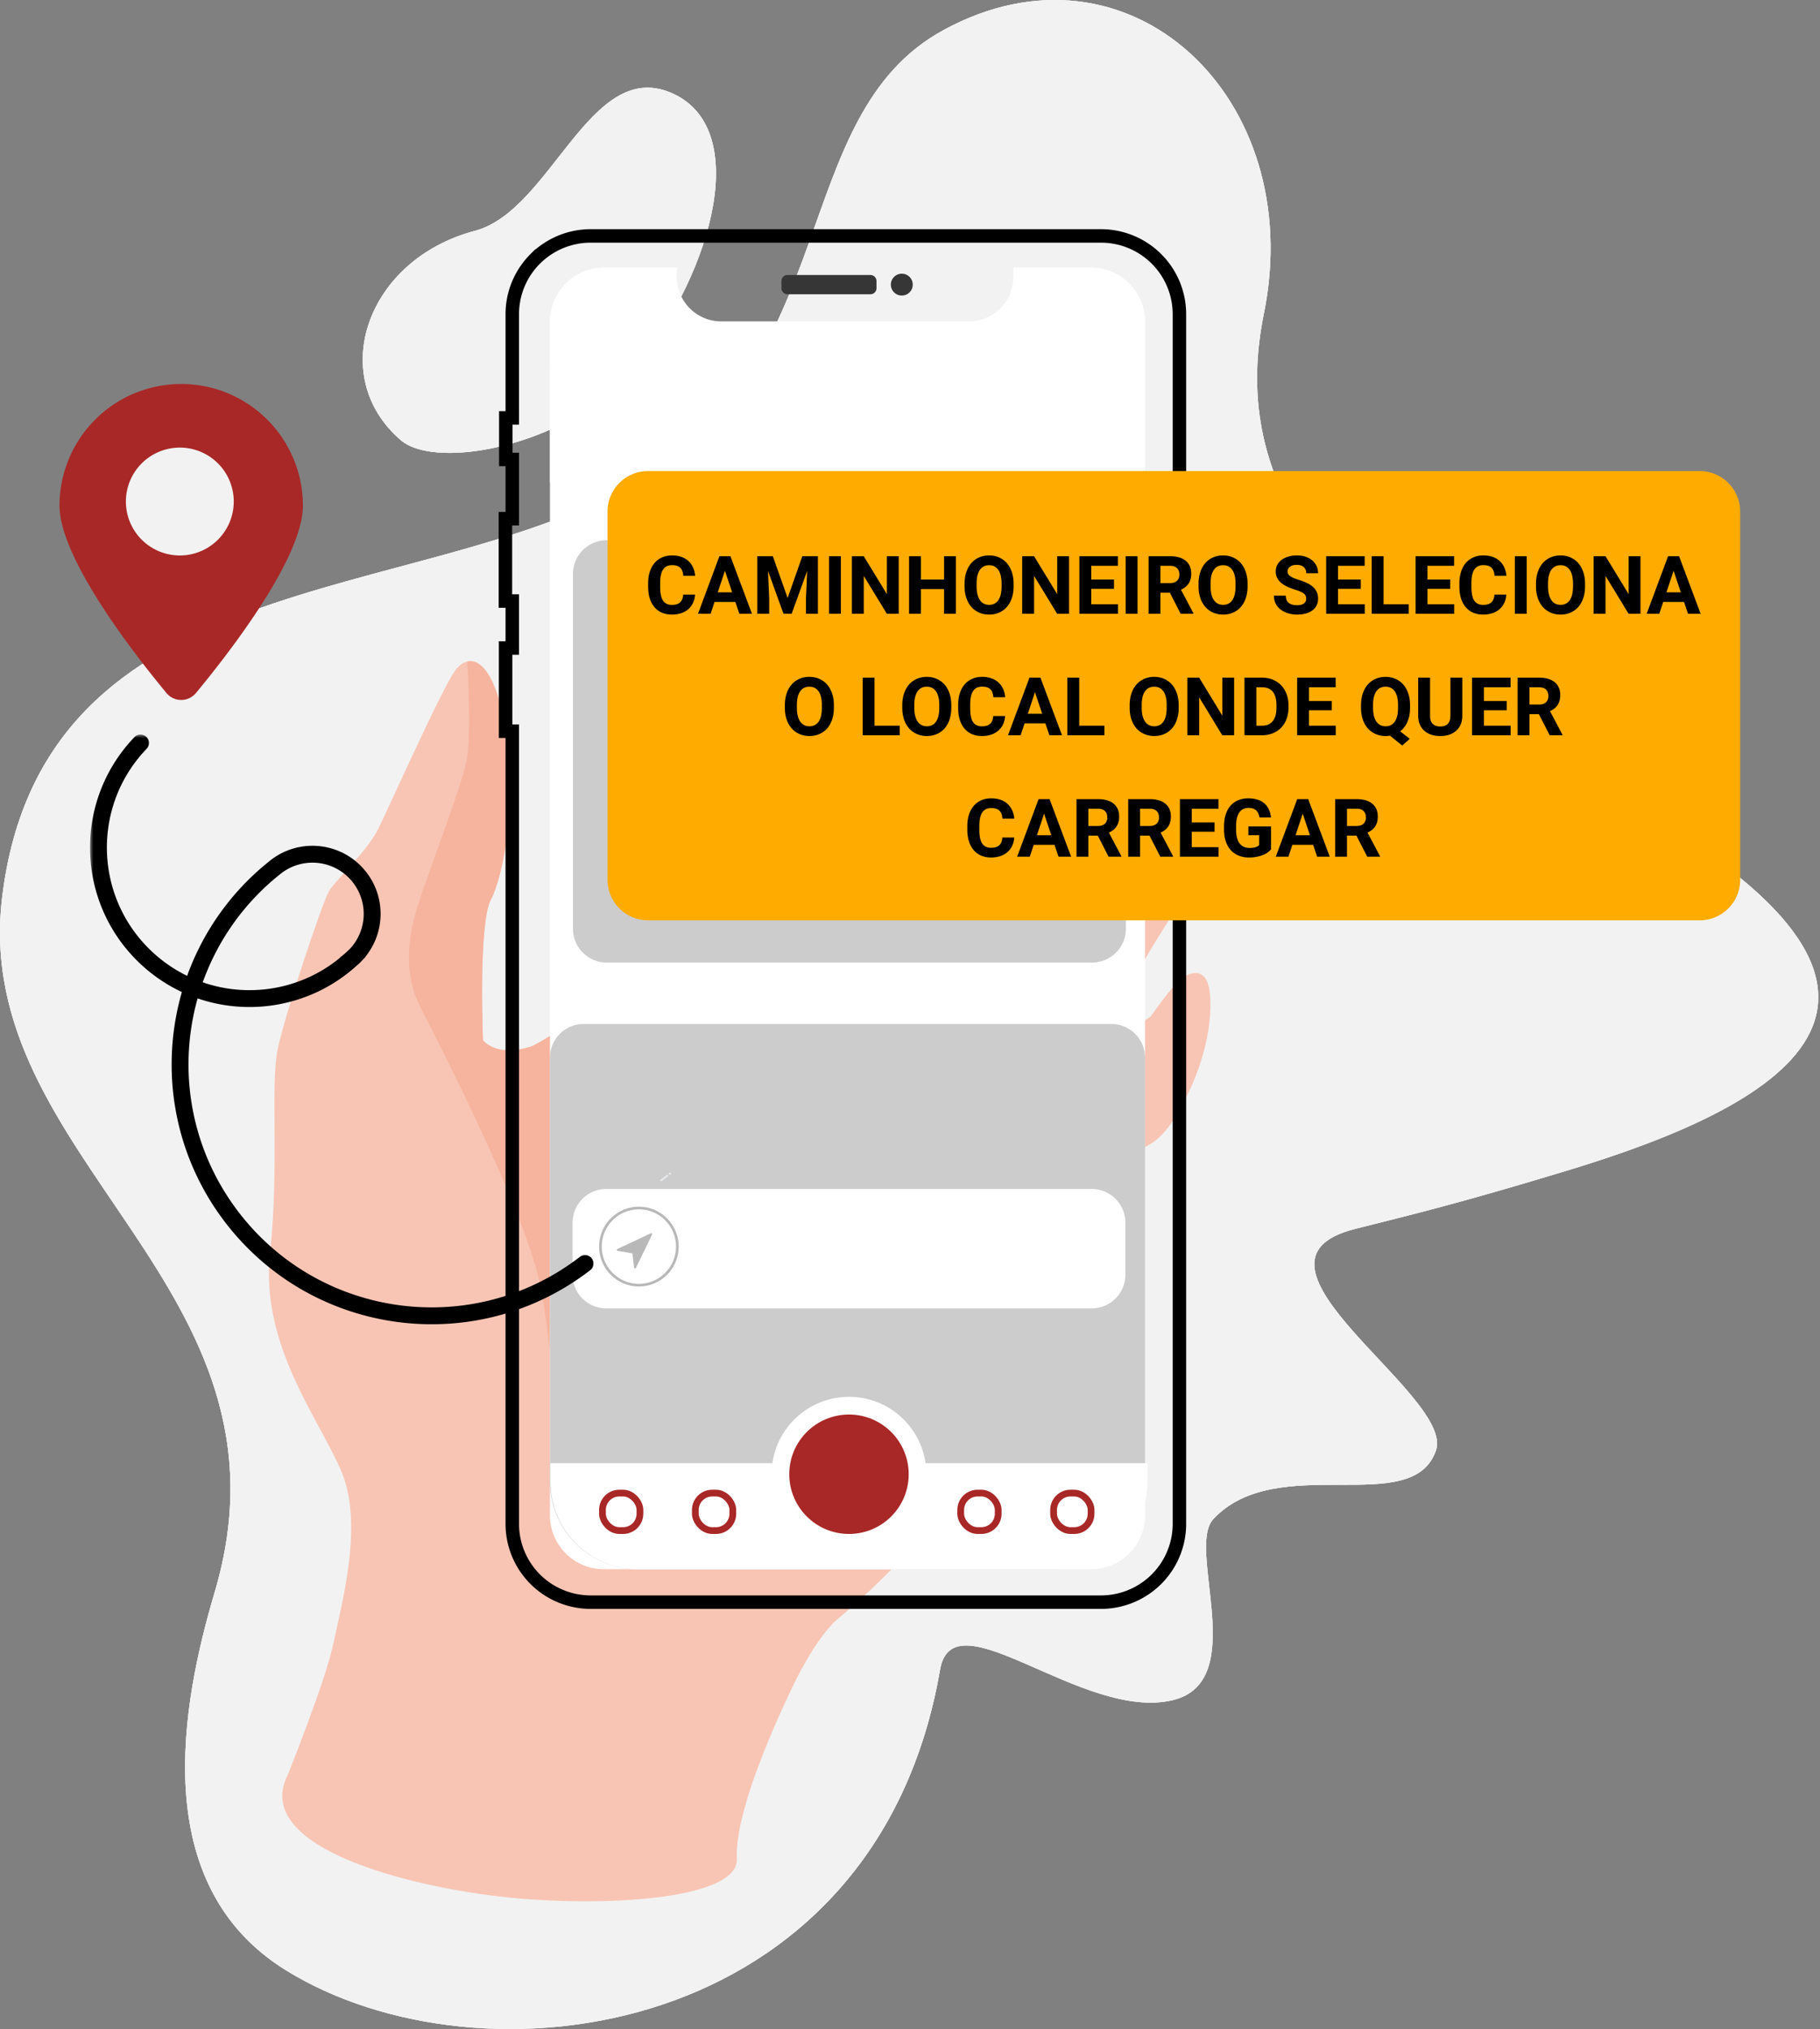 <svg xmlns="http://www.w3.org/2000/svg" width="270" height="301" fill="none" viewBox="0 0 270 301">
    <rect x="0" y="0" width="270" height="301" fill="#808080" stroke="none"/>
    <path fill="#F2F2F2" d="M42.36 292.247c-20.519-12.756-15.41-39.538-10.51-56.054C45.365 190.649-4.427 172.272.32 133.094c6.006-49.548 61.06-43.041 93.09-61.059 32.031-18.017 23.122-54.788 46.545-67.564 27.526-15.015 54.051 10.01 47.545 42.04-4.72 23.239 6.006 45.043 55.553 73.57 49.548 28.528 20.623 44.118-10.51 53.552-16.515 5.005-22.892 6.488-31.53 8.675-19.519 4.941 14.828 24.677 12.012 32.865-3.504 10.183-23.523 0-33.032 10.183-4.044 4.331 5.505 24.072-6.006 26.852-13.311 3.215-32.593-15.734-34.533-4.504-9.509 55.053-68.065 62.587-97.093 44.543z"/>
    <path fill="#F2F2F2" d="M94.467 54.268c-9.209 11.611-29.585 15.716-35.033 11.01-11.01-9.509-5.061-26.775 11.01-31.03C81.77 31.252 87.46 8.725 99.472 13.73c12.012 5.005 6.506 26.025-5.005 40.539z"/>
    <path fill="#F2F2F2" d="M42.36 292.247c-20.519-12.756-15.41-39.538-10.51-56.054C45.365 190.649-4.427 172.272.32 133.094c6.006-49.548 61.06-43.041 93.09-61.059 32.031-18.017 23.122-54.788 46.545-67.564 27.526-15.015 54.051 10.01 47.545 42.04-4.72 23.239 6.006 45.043 55.553 73.57 49.548 28.528 20.623 44.118-10.51 53.552-16.515 5.005-22.892 6.488-31.53 8.675-19.519 4.941 14.828 24.677 12.012 32.865-3.504 10.183-23.523 0-33.032 10.183-4.044 4.331 5.505 24.072-6.006 26.852-13.311 3.215-32.593-15.734-34.533-4.504-9.509 55.053-68.065 62.587-97.093 44.543z"/>
    <path fill="#F2F2F2" d="M94.467 54.268c-9.209 11.611-29.585 15.716-35.033 11.01-11.01-9.509-5.061-26.775 11.01-31.03C81.77 31.252 87.46 8.725 99.472 13.73c12.012 5.005 6.506 26.025-5.005 40.539z"/>
    <path fill="#F2F2F2" d="M42.36 292.247c-20.519-12.756-15.41-39.538-10.51-56.054C45.365 190.649-4.427 172.272.32 133.094c6.006-49.548 61.06-43.041 93.09-61.059 32.031-18.017 23.122-54.788 46.545-67.564 27.526-15.015 54.051 10.01 47.545 42.04-4.72 23.239 6.006 45.043 55.553 73.57 49.548 28.528 20.623 44.118-10.51 53.552-16.515 5.005-22.892 6.488-31.53 8.675-19.519 4.941 14.828 24.677 12.012 32.865-3.504 10.183-23.523 0-33.032 10.183-4.044 4.331 5.505 24.072-6.006 26.852-13.311 3.215-32.593-15.734-34.533-4.504-9.509 55.053-68.065 62.587-97.093 44.543z"/>
    <path fill="#F2F2F2" d="M94.467 54.268c-9.209 11.611-29.585 15.716-35.033 11.01-11.01-9.509-5.061-26.775 11.01-31.03C81.77 31.252 87.46 8.725 99.472 13.73c12.012 5.005 6.506 26.025-5.005 40.539z"/>
    <g clip-path="url(#a)">
        <path fill="#F8C5B4" d="M42.682 263.317s5.622-13.939 6.807-19.629c1.175-5.69 4.485-17.548 1.175-25.365-3.301-7.827-12.03-18.729-10.612-32.246 1.417-13.517 0-25.131 1.175-30.586 1.175-5.447 6.602-21.569 7.544-23.229.941-1.659 5.66-5.924 7.31-9.242 1.65-3.318 9.67-21.335 11.554-23.706 1.883-2.372 5.427-2.137 7.31 8.539 1.884 10.668-.233 22.047-2.126 25.609-1.883 3.553-1.175 20.866-1.175 20.866s1.884 2.606 7.078.947c5.184-1.659 85.611-59.036 85.611-59.036s4.009-4.162 6.769-6.599c1.744-1.546 8.085-3.824 7.619 1.622-.466 5.446-.849 9.627-2.742 15.082-1.883 5.456-22.025 31.861-22.025 31.861l-8.961 78.243s-6.136 11.614-20.99 23.95c0 0-2.835 2.371-6.369 9.72s-8.616 19.207-8.317 25.609c.298 6.403-21.867 7.349-36.498 5.456-14.63-1.894-35.294-7.715-30.137-17.866z"/>
        <path fill="#F6B49E" d="M145.002 216.428l8.961-78.243s20.142-26.405 22.025-31.861c1.884-5.455 2.266-9.627 2.742-15.082.475-5.456-5.875-3.169-7.618-1.622-2.761 2.437-6.77 6.6-6.77 6.6s-80.426 57.376-85.611 59.035c-5.185 1.659-7.078-.947-7.078-.947s-.708-17.304 1.175-20.866c1.884-3.552 4.01-14.932 2.126-25.609-1.417-8.005-3.757-10.133-5.641-9.702 0 0 .615 10.162 0 14.211-.615 4.049-6.807 19.554-7.814 23.603-1.007 4.049-1.436 8.83.718 13.179 2.163 4.34 15.274 29.396 17.866 41.273 2.592 11.876 1.734 33.886 12.104 34.758 13.12 1.096 27.526.018 46.829-6.468l5.986-2.259z"/>
        <path fill="#F8C5B4" d="M166.151 117.61s7.124-10.986 11.292-11.23c4.168-.243 5.036.375 4.793 4.443-.242 4.078-1.594 14.811-6.387 21.972-4.793 7.162-6.388 10.246-6.388 10.246l-8.103 2.596 1.231-24.071 3.562-3.956zM170.692 150.812s3.319-4.818 4.793-5.803c1.473-.984 3.804-1.481 4.056 2.897.242 4.377-.979 11.173-5.53 18.326-4.541 7.161-10.555 3.824-10.555 3.824l-1.352-13.395 8.588-5.849z"/>
    </g>
    <path stroke="#000" stroke-width="2" d="M175.969 104.238h-1.001v121.831c0 3.077-1.226 6.029-3.408 8.206a11.657 11.657 0 0 1-8.231 3.4H87.634a11.654 11.654 0 0 1-8.23-3.4 11.606 11.606 0 0 1-3.406-8.206V108.476h-.991v-12.34h.991V89.164h-1.02V76.947h1.02v-8.789h-.96V61.99h.96V46.603c0-3.077 1.226-6.028 3.408-8.204a11.652 11.652 0 0 1 8.228-3.4h75.695c3.087 0 6.047 1.224 8.23 3.4a11.591 11.591 0 0 1 3.409 8.204V81.428h1.388v22.81h-.387zM75.039 61.521v.002-.002z"/>
    <path fill="#363636" d="M129.128 40.796h-12.3c-.497 0-.9.402-.9.898v1.06c0 .496.403.898.9.898h12.3c.497 0 .9-.402.9-.898v-1.06a.899.899 0 0 0-.9-.898zM133.784 43.843c.897 0 1.624-.725 1.624-1.62 0-.894-.727-1.619-1.624-1.619-.897 0-1.624.725-1.624 1.62 0 .894.727 1.62 1.624 1.62z"/>
    <path fill="#fff" d="M169.871 47.703V224.78a8.013 8.013 0 0 1-2.344 5.66 7.997 7.997 0 0 1-5.656 2.344H89.585a7.968 7.968 0 0 1-5.66-2.34 7.985 7.985 0 0 1-2.34-5.664V47.702a8.014 8.014 0 0 1 4.939-7.398 7.99 7.99 0 0 1 3.061-.61h10.819v1.39a6.595 6.595 0 0 0 6.588 6.594h36.763a6.585 6.585 0 0 0 4.658-1.931 6.598 6.598 0 0 0 1.929-4.663v-1.39h11.529a7.99 7.99 0 0 1 5.658 2.345 8.005 8.005 0 0 1 2.342 5.663z"/>
    <path fill="#fff" d="M169.871 54.504H81.585v17.088h88.286V54.504z"/>
    <path fill="#CCC" d="M162.019 80.136H90.007a5.005 5.005 0 0 0-5.004 5.004v52.646a5.004 5.004 0 0 0 5.004 5.004h72.012a5.004 5.004 0 0 0 5.005-5.004V85.14a5.005 5.005 0 0 0-5.005-5.004zM164.867 151.904H86.59a5.005 5.005 0 0 0-5.005 5.005v62.864c0 7.187 5.826 13.013 13.013 13.013h62.261c7.187 0 13.012-5.826 13.012-13.013v-62.864a5.004 5.004 0 0 0-5.004-5.005z"/>
    <path fill="#fff" d="M161.951 176.379H89.945a5.005 5.005 0 0 0-5.005 5.005v7.706a5.004 5.004 0 0 0 5.005 5.004h72.006a5.004 5.004 0 0 0 5.005-5.004v-7.706a5.005 5.005 0 0 0-5.005-5.005z"/>
    <path fill="#B8B8B8" fill-rule="evenodd" d="M96.553 182.954l-4.971 2.336a.143.143 0 0 0-.08.148.14.14 0 0 0 .115.12l2.201.378.251 2.128c.01.072.07.125.138.125.053 0 .1-.03.125-.079l2.403-4.965a.144.144 0 0 0-.024-.162.136.136 0 0 0-.158-.029z" clip-rule="evenodd"/>
    <path fill="#B8B8B8" fill-rule="evenodd" d="M88.876 184.927c0-3.272 2.644-5.924 5.906-5.924 3.26.004 5.901 2.654 5.905 5.924 0 3.271-2.644 5.923-5.905 5.923-3.262 0-5.906-2.652-5.906-5.923zm.394 0c0 3.053 2.468 5.528 5.511 5.528 3.043-.004 5.508-2.477 5.512-5.528 0-3.053-2.468-5.528-5.512-5.528-3.043 0-5.51 2.475-5.51 5.528z" clip-rule="evenodd"/>
    <path fill="#fff" fill-rule="evenodd" d="M137.314 217.059h32.923v2.735c0 7.186-5.826 13.012-13.013 13.012H94.672c-7.187 0-13.013-5.826-13.013-13.012v-2.735h32.923c.796-5.564 5.581-9.842 11.366-9.842 5.784 0 10.57 4.278 11.366 9.842z" clip-rule="evenodd"/>
    <rect width="5.561" height="5.561" x="89.376" y="221.496" stroke="#A82827" rx="2.5"/>
    <rect width="5.561" height="5.561" x="103.155" y="221.496" stroke="#A82827" rx="2.5"/>
    <rect width="5.561" height="5.561" x="142.523" y="221.496" stroke="#A82827" rx="2.5"/>
    <rect width="5.561" height="5.561" x="156.302" y="221.496" stroke="#A82827" rx="2.5"/>
    <circle cx="125.948" cy="218.699" r="8.858" fill="#A82827"/>
    <path fill="#FFAB00" d="M252.152 69.883H96.135a6.006 6.006 0 0 0-6.006 6.006v54.63a6.006 6.006 0 0 0 6.006 6.006h156.017a6.006 6.006 0 0 0 6.006-6.006v-54.63a6.006 6.006 0 0 0-6.006-6.006z"/>
    <path fill="#000" d="M103.115 88.21c-.067.918-.407 1.641-1.021 2.17-.61.527-1.415.79-2.416.79-1.095 0-1.957-.367-2.587-1.102-.625-.739-.938-1.751-.938-3.038v-.522c0-.82.144-1.544.434-2.17.29-.625.702-1.104 1.237-1.437.54-.336 1.166-.504 1.877-.504.985 0 1.779.264 2.381.792.602.528.95 1.269 1.044 2.223h-1.759c-.043-.552-.198-.95-.464-1.197-.262-.25-.662-.375-1.202-.375-.586 0-1.026.21-1.32.633-.289.418-.438 1.07-.445 1.953v.645c0 .923.138 1.597.416 2.024.282.426.724.639 1.326.639.543 0 .948-.123 1.214-.37.269-.25.424-.635.463-1.155h1.76zm5.976 1.084h-3.085l-.587 1.76h-1.87l3.178-8.54h1.631l3.196 8.54h-1.871l-.592-1.76zm-2.61-1.425h2.135l-1.073-3.197-1.062 3.197zm8.17-5.355l2.193 6.194 2.182-6.194h2.311v8.54h-1.765v-2.335l.176-4.029-2.305 6.364h-1.208l-2.3-6.358.176 4.023v2.335h-1.759v-8.54h2.299zm10.094 8.54h-1.76v-8.54h1.76v8.54zm8.58 0h-1.759l-3.426-5.619v5.619h-1.759v-8.54h1.759l3.432 5.63v-5.63h1.753v8.54zm8.487 0h-1.76v-3.66h-3.431v3.66h-1.759v-8.54h1.759v3.46h3.431v-3.46h1.76v8.54zm8.557-4.076c0 .84-.149 1.577-.446 2.21-.297.634-.723 1.123-1.278 1.467-.552.344-1.185.516-1.901.516-.707 0-1.339-.17-1.894-.51-.555-.34-.985-.825-1.29-1.455-.305-.633-.46-1.36-.464-2.182v-.422c0-.84.151-1.58.452-2.217.305-.641.733-1.132 1.284-1.472.555-.344 1.189-.516 1.901-.516.711 0 1.343.172 1.894.516.555.34.983.83 1.284 1.472.305.637.458 1.374.458 2.211v.382zm-1.783-.388c0-.895-.16-1.575-.481-2.04-.321-.466-.778-.699-1.372-.699-.591 0-1.046.231-1.367.692-.321.458-.483 1.13-.487 2.018v.416c0 .872.161 1.549.481 2.03.321.48.782.721 1.384.721.591 0 1.044-.23 1.361-.692.317-.465.477-1.142.481-2.03v-.416zm10.006 4.464h-1.76l-3.425-5.619v5.619h-1.76v-8.54h1.76l3.431 5.63v-5.63h1.754v8.54zm6.674-3.701h-3.378v2.287h3.964v1.414h-5.724v-8.54h5.713v1.425h-3.953v2.036h3.378v1.378zm3.49 3.7h-1.76v-8.539h1.76v8.54zm4.797-3.125h-1.402v3.126h-1.759v-8.54h3.173c1.009 0 1.787.225 2.334.675.548.45.821 1.085.821 1.906 0 .582-.127 1.07-.381 1.46-.25.387-.631.696-1.144.927l1.848 3.49v.082h-1.889l-1.601-3.126zm-1.402-1.426h1.42c.442 0 .784-.111 1.026-.334.243-.227.364-.538.364-.932 0-.403-.116-.72-.346-.95-.227-.231-.577-.347-1.05-.347h-1.414v2.563zm12.927.476c0 .84-.149 1.577-.446 2.21-.297.634-.723 1.123-1.278 1.467-.552.344-1.185.516-1.901.516-.707 0-1.339-.17-1.894-.51-.555-.34-.985-.825-1.29-1.455-.305-.633-.46-1.36-.464-2.182v-.422c0-.84.151-1.58.452-2.217.305-.641.733-1.132 1.284-1.472.556-.344 1.189-.516 1.901-.516.711 0 1.343.172 1.894.516.555.34.983.83 1.284 1.472.305.637.458 1.374.458 2.211v.382zm-1.783-.388c0-.895-.16-1.575-.481-2.04-.321-.466-.778-.699-1.372-.699-.591 0-1.046.231-1.367.692-.321.458-.483 1.13-.487 2.018v.416c0 .872.161 1.549.481 2.03.321.48.782.721 1.384.721.591 0 1.044-.23 1.361-.692.317-.465.477-1.142.481-2.03v-.416zm10.481 2.223c0-.332-.118-.586-.352-.762-.235-.18-.657-.368-1.267-.563-.61-.2-1.093-.395-1.449-.587-.969-.524-1.454-1.23-1.454-2.117 0-.461.129-.872.387-1.232.262-.363.635-.647 1.12-.85a4.239 4.239 0 0 1 1.642-.305c.61 0 1.154.111 1.631.334.477.22.846.53 1.108.933.266.403.399.86.399 1.372h-1.759c0-.39-.124-.694-.37-.909-.246-.219-.592-.328-1.038-.328-.43 0-.764.091-1.003.275a.854.854 0 0 0-.358.716c0 .277.139.51.417.698.281.187.694.363 1.237.528 1.001.3 1.73.674 2.188 1.12.457.446.686 1 .686 1.666 0 .738-.28 1.32-.839 1.741-.559.419-1.311.628-2.258.628-.657 0-1.255-.12-1.794-.358-.54-.242-.952-.573-1.238-.991-.281-.418-.422-.903-.422-1.454h1.765c0 .942.563 1.413 1.689 1.413.419 0 .745-.084.98-.252a.84.84 0 0 0 .352-.716zm8.099-1.46h-3.378v2.287h3.965v1.414h-5.724v-8.54h5.712v1.425h-3.953v2.036h3.378v1.378zm3.379 2.287h3.736v1.414h-5.496v-8.54h1.76v7.126zm9.888-2.287h-3.378v2.287h3.964v1.414h-5.724v-8.54h5.713v1.425h-3.953v2.036h3.378v1.378zm8.322.856c-.066.919-.406 1.642-1.02 2.17-.61.528-1.416.792-2.417.792-1.094 0-1.957-.368-2.586-1.103-.626-.739-.938-1.751-.938-3.038v-.522c0-.82.144-1.544.434-2.17.289-.625.701-1.104 1.237-1.437.54-.336 1.165-.504 1.877-.504.985 0 1.779.264 2.381.792.602.528.95 1.269 1.044 2.223h-1.759c-.043-.552-.198-.95-.464-1.197-.262-.25-.663-.375-1.202-.375-.587 0-1.026.21-1.32.633-.289.418-.438 1.07-.445 1.953v.645c0 .923.138 1.597.416 2.024.281.426.723.639 1.325.639.544 0 .949-.123 1.214-.37.27-.25.425-.635.464-1.155h1.759zm3.027 2.845h-1.76v-8.54h1.76v8.54zm8.651-4.076c0 .84-.149 1.577-.446 2.21a3.352 3.352 0 0 1-1.279 1.467c-.551.344-1.184.516-1.9.516-.708 0-1.339-.17-1.894-.51-.556-.34-.986-.825-1.291-1.455-.305-.633-.459-1.36-.463-2.182v-.422c0-.84.15-1.58.452-2.217.305-.641.733-1.132 1.284-1.472.555-.344 1.189-.516 1.9-.516.712 0 1.343.172 1.895.516.555.34.983.83 1.284 1.472.305.637.458 1.374.458 2.211v.382zm-1.783-.388c0-.895-.161-1.575-.481-2.04-.321-.466-.778-.699-1.373-.699-.59 0-1.046.231-1.366.692-.321.458-.483 1.13-.487 2.018v.416c0 .872.16 1.549.481 2.03.32.48.782.721 1.384.721.59 0 1.044-.23 1.361-.692.316-.465.477-1.142.481-2.03v-.416zm10.005 4.464h-1.759l-3.425-5.619v5.619h-1.76v-8.54h1.76l3.431 5.63v-5.63h1.753v8.54zm6.464-1.76h-3.085l-.587 1.76h-1.871l3.179-8.54h1.63l3.197 8.54h-1.871l-.592-1.76zm-2.61-1.425h2.134l-1.073-3.197-1.061 3.197zm-123.511 17.126c0 .84-.149 1.577-.446 2.211-.297.633-.724 1.122-1.279 1.466-.551.344-1.184.516-1.9.516-.708 0-1.339-.17-1.894-.51-.556-.34-.986-.825-1.291-1.455-.305-.633-.459-1.36-.463-2.181v-.423c0-.84.15-1.579.452-2.217.305-.641.733-1.132 1.284-1.472.555-.344 1.189-.516 1.9-.516.712 0 1.343.172 1.895.516.555.34.983.831 1.284 1.472.305.638.458 1.375.458 2.212v.381zm-1.783-.387c0-.896-.161-1.576-.481-2.041-.321-.466-.778-.698-1.373-.698-.59 0-1.046.23-1.366.692-.321.457-.483 1.13-.487 2.017v.417c0 .872.16 1.548.481 2.029.32.481.782.721 1.384.721.59 0 1.044-.23 1.361-.692.316-.465.477-1.141.481-2.029v-.416zm7.812 3.049h3.736v1.414h-5.496v-8.54h1.76v7.126zm11.39-2.662c0 .84-.149 1.577-.446 2.211-.297.633-.723 1.122-1.279 1.466-.551.344-1.184.516-1.9.516-.708 0-1.339-.17-1.894-.51-.556-.34-.986-.825-1.291-1.455-.305-.633-.459-1.36-.463-2.181v-.423c0-.84.151-1.579.452-2.217.305-.641.733-1.132 1.284-1.472.555-.344 1.189-.516 1.9-.516.712 0 1.343.172 1.895.516.555.34.983.831 1.284 1.472.305.638.458 1.375.458 2.212v.381zm-1.783-.387c0-.896-.161-1.576-.481-2.041-.321-.466-.778-.698-1.373-.698-.59 0-1.046.23-1.366.692-.321.457-.483 1.13-.487 2.017v.417c0 .872.16 1.548.481 2.029.321.481.782.721 1.384.721.59 0 1.044-.23 1.361-.692.316-.465.477-1.141.481-2.029v-.416zm9.765 1.618c-.067.919-.407 1.643-1.021 2.17-.61.528-1.415.792-2.416.792-1.095 0-1.957-.367-2.586-1.102-.626-.739-.939-1.752-.939-3.038v-.522c0-.822.145-1.545.434-2.171.289-.625.702-1.104 1.238-1.436.539-.337 1.165-.505 1.876-.505.986 0 1.779.264 2.382.792.602.528.95 1.269 1.044 2.223h-1.76c-.043-.552-.197-.95-.463-1.197-.262-.25-.663-.375-1.203-.375-.586 0-1.026.211-1.319.633-.29.419-.438 1.07-.446 1.953v.646c0 .922.139 1.597.416 2.023.282.426.724.639 1.326.639.543 0 .948-.123 1.214-.369.27-.25.424-.636.463-1.156h1.76zm5.976 1.085h-3.085l-.586 1.76h-1.871l3.179-8.54h1.63l3.197 8.54h-1.871l-.593-1.76zm-2.61-1.425h2.135l-1.073-3.196-1.062 3.196zm7.631 1.771h3.736v1.414h-5.496v-8.54h1.76v7.126zm14.756-2.662c0 .84-.149 1.577-.446 2.211-.297.633-.723 1.122-1.278 1.466-.552.344-1.185.516-1.9.516-.708 0-1.34-.17-1.895-.51-.555-.34-.985-.825-1.29-1.455-.305-.633-.46-1.36-.464-2.181v-.423c0-.84.151-1.579.452-2.217.305-.641.733-1.132 1.285-1.472.555-.344 1.188-.516 1.9-.516.711 0 1.343.172 1.894.516.555.34.984.831 1.285 1.472.305.638.457 1.375.457 2.212v.381zm-1.783-.387c0-.896-.16-1.576-.481-2.041-.32-.466-.778-.698-1.372-.698-.591 0-1.046.23-1.367.692-.32.457-.483 1.13-.487 2.017v.417c0 .872.161 1.548.481 2.029.321.481.782.721 1.385.721.59 0 1.043-.23 1.36-.692.317-.465.477-1.141.481-2.029v-.416zm10.006 4.463h-1.76l-3.425-5.619v5.619h-1.759v-8.54h1.759l3.431 5.631v-5.631h1.754v8.54zm1.536 0v-8.54h2.628c.751 0 1.421.171 2.012.511a3.511 3.511 0 0 1 1.39 1.443c.332.621.498 1.329.498 2.123v.393c0 .793-.164 1.499-.492 2.117a3.486 3.486 0 0 1-1.379 1.437c-.594.34-1.265.512-2.011.516h-2.646zm1.76-7.114v5.7h.85c.689 0 1.214-.224 1.578-.674.364-.45.549-1.093.557-1.93v-.451c0-.868-.18-1.525-.539-1.971-.36-.449-.886-.674-1.578-.674h-.868zm11.19 3.413h-3.378v2.287h3.965v1.414h-5.724v-8.54h5.712v1.426h-3.953v2.035h3.378v1.378zm11.613-.375c0 .797-.129 1.491-.387 2.082a3.58 3.58 0 0 1-1.073 1.413l1.419 1.115-1.12.991-1.818-1.461a3.78 3.78 0 0 1-.646.053c-.707 0-1.339-.17-1.894-.51-.555-.34-.985-.825-1.29-1.455-.305-.633-.46-1.36-.464-2.181v-.423c0-.84.151-1.579.452-2.217.305-.641.733-1.132 1.284-1.472.556-.344 1.189-.516 1.901-.516.711 0 1.343.172 1.894.516.555.34.984.831 1.285 1.472.305.638.457 1.375.457 2.212v.381zm-1.783-.387c0-.896-.16-1.576-.481-2.041-.32-.466-.778-.698-1.372-.698-.591 0-1.046.23-1.367.692-.32.457-.483 1.13-.487 2.017v.417c0 .872.161 1.548.481 2.029.321.481.782.721 1.384.721.591 0 1.044-.23 1.361-.692.317-.465.477-1.141.481-2.029v-.416zm9.537-4.077v5.625c0 .935-.294 1.673-.88 2.217-.583.543-1.38.815-2.393.815-.997 0-1.789-.264-2.375-.792-.587-.527-.886-1.253-.898-2.175v-5.69h1.76v5.637c0 .559.133.967.399 1.226.269.254.641.381 1.114.381.989 0 1.492-.52 1.507-1.56v-5.684h1.766zm6.58 4.839h-3.378v2.287h3.965v1.414h-5.725v-8.54h5.713v1.426h-3.953v2.035h3.378v1.378zm4.78.575h-1.402v3.126h-1.759v-8.54h3.173c1.009 0 1.787.225 2.334.675.547.45.821 1.085.821 1.906 0 .583-.127 1.069-.381 1.46-.25.388-.631.696-1.144.927l1.848 3.49v.082h-1.889l-1.601-3.126zm-1.402-1.425h1.42c.442 0 .784-.112 1.026-.335.242-.226.364-.537.364-.932 0-.403-.116-.72-.346-.95-.227-.231-.577-.346-1.05-.346h-1.414v2.563zm-76.432 19.724c-.067.919-.407 1.642-1.021 2.17-.61.528-1.415.792-2.416.792-1.095 0-1.957-.368-2.587-1.103-.625-.739-.938-1.752-.938-3.038v-.522c0-.821.145-1.545.434-2.17.289-.626.702-1.105 1.237-1.437.54-.336 1.166-.505 1.877-.505.986 0 1.779.264 2.381.792.603.528.951 1.269 1.044 2.223h-1.759c-.043-.551-.198-.95-.463-1.196-.262-.251-.663-.376-1.203-.376-.586 0-1.026.211-1.319.634-.29.418-.438 1.069-.446 1.953v.645c0 .923.139 1.597.416 2.023.282.426.724.64 1.326.64.543 0 .948-.124 1.214-.37.27-.25.424-.635.463-1.155h1.76zm5.976 1.085h-3.085l-.586 1.759h-1.871l3.179-8.539h1.63l3.196 8.539h-1.871l-.592-1.759zm-2.61-1.425h2.135l-1.073-3.197-1.062 3.197zm9.032.058h-1.401v3.126h-1.76v-8.539h3.173c1.009 0 1.787.225 2.334.674.548.45.821 1.085.821 1.906 0 .583-.127 1.07-.381 1.461-.25.387-.631.696-1.144.926l1.848 3.49v.082h-1.889l-1.601-3.126zm-1.401-1.425h1.419c.442 0 .784-.111 1.026-.334.243-.227.364-.538.364-.933 0-.403-.115-.719-.346-.95-.227-.231-.577-.346-1.05-.346h-1.413v2.563zm9.073 1.425h-1.402v3.126h-1.76v-8.539h3.173c1.009 0 1.787.225 2.335.674.547.45.821 1.085.821 1.906 0 .583-.127 1.07-.381 1.461-.251.387-.632.696-1.144.926l1.847 3.49v.082h-1.888l-1.601-3.126zm-1.402-1.425h1.419c.442 0 .784-.111 1.027-.334.242-.227.363-.538.363-.933 0-.403-.115-.719-.346-.95-.227-.231-.576-.346-1.05-.346h-1.413v2.563zm11.05.85h-3.379v2.288h3.965v1.413h-5.724v-8.539h5.712v1.425h-3.953v2.035h3.379v1.378zm8.375 2.622c-.317.379-.765.675-1.343.886a5.68 5.68 0 0 1-1.924.311c-.739 0-1.388-.161-1.947-.481a3.273 3.273 0 0 1-1.29-1.408c-.302-.614-.456-1.335-.464-2.164v-.581c0-.852.143-1.589.428-2.211.29-.626.704-1.103 1.244-1.431.543-.332 1.179-.499 1.906-.499 1.013 0 1.804.243 2.375.728.571.481.909 1.182 1.015 2.105h-1.713c-.078-.488-.252-.846-.522-1.073-.266-.227-.633-.34-1.102-.34-.599 0-1.054.225-1.367.674-.313.45-.471 1.119-.475 2.006v.546c0 .895.17 1.571.51 2.029.34.457.839.686 1.496.686.661 0 1.132-.141 1.413-.422v-1.472h-1.601v-1.297h3.361v3.408zm6.252-.68h-3.085l-.587 1.759h-1.87l3.178-8.539h1.631l3.196 8.539H195.4l-.592-1.759zm-2.61-1.425h2.135l-1.073-3.197-1.062 3.197zm9.032.058h-1.402v3.126h-1.759v-8.539h3.173c1.009 0 1.787.225 2.334.674.548.45.821 1.085.821 1.906 0 .583-.127 1.07-.381 1.461-.25.387-.631.696-1.144.926l1.848 3.49v.082h-1.889l-1.601-3.126zm-1.402-1.425h1.42c.442 0 .784-.111 1.026-.334.243-.227.364-.538.364-.933 0-.403-.116-.719-.346-.95-.227-.231-.577-.346-1.05-.346h-1.414v2.563z"/>
    <path fill="#A82827" d="M44.935 75.016c0 7.8-11.046 21.975-15.857 27.779a2.836 2.836 0 0 1-4.392 0C19.875 96.991 8.83 82.815 8.83 75.016a18.053 18.053 0 0 1 36.106 0z"/>
    <path fill="#F2F2F2" d="M26.677 82.402a8 8 0 1 0 0-16.002 8 8 0 0 0 0 16.002z"/>
    <path fill="#E6E8EC" d="M98.92 174.297l-.927.704a.117.117 0 0 0-.022.164l.03.04a.117.117 0 0 0 .164.022l.926-.704a.116.116 0 0 0 .022-.163l-.03-.04a.116.116 0 0 0-.164-.023zM99.395 174.272a.16.16 0 1 0 0-.322.16.16 0 0 0 0 .322z"/>
    <mask id="b" width="75.072" height="88.085" x="13.355" y="108.969" fill="#000" maskUnits="userSpaceOnUse">
        <path fill="#fff" d="M13.355 108.969h75.072v88.085H13.355z"/>
        <path fill-rule="evenodd" d="M21.675 141.72c-8.83-8.471-9.122-22.496-.65-31.327a.25.25 0 0 0-.362-.347c-8.662 9.031-8.364 23.373.666 32.036a22.604 22.604 0 0 0 6.867 4.527c-3.548 11.305-1.704 24.105 6.077 34.203 12.66 16.431 36.244 19.488 52.675 6.827a.25.25 0 0 0-.305-.396c-16.213 12.492-39.482 9.476-51.974-6.736-7.668-9.952-9.492-22.563-6.008-33.708 7.82 3.097 16.991 1.658 23.518-4.233.324-.27.624-.557.901-.859.095-.096.19-.193.284-.291a.247.247 0 0 0 .061-.109c2.672-3.285 2.76-8.102-.029-11.504a9.1 9.1 0 0 0-12.236-1.7.25.25 0 0 0-.06.034l-.16.125a8.789 8.789 0 0 0-.35.272l.002.002A37.369 37.369 0 0 0 28.35 146.13a22.095 22.095 0 0 1-6.675-4.41zm7.139 4.601c7.641 3.04 16.609 1.647 22.998-4.098l-.002-.002.04-.033c.295-.266.584-.541.867-.826a8.6 8.6 0 0 0-11.475-12.702 36.883 36.883 0 0 0-12.428 17.661z" clip-rule="evenodd"/>
    </mask>
    <path fill="#000" fill-rule="evenodd" d="M21.675 141.72c-8.83-8.471-9.122-22.496-.65-31.327a.25.25 0 0 0-.362-.347c-8.662 9.031-8.364 23.373.666 32.036a22.604 22.604 0 0 0 6.867 4.527c-3.548 11.305-1.704 24.105 6.077 34.203 12.66 16.431 36.244 19.488 52.675 6.827a.25.25 0 0 0-.305-.396c-16.213 12.492-39.482 9.476-51.974-6.736-7.668-9.952-9.492-22.563-6.008-33.708 7.82 3.097 16.991 1.658 23.518-4.233.324-.27.624-.557.901-.859.095-.096.19-.193.284-.291a.247.247 0 0 0 .061-.109c2.672-3.285 2.76-8.102-.029-11.504a9.1 9.1 0 0 0-12.236-1.7.25.25 0 0 0-.06.034l-.16.125a8.789 8.789 0 0 0-.35.272l.002.002A37.369 37.369 0 0 0 28.35 146.13a22.095 22.095 0 0 1-6.675-4.41zm7.139 4.601c7.641 3.04 16.609 1.647 22.998-4.098l-.002-.002.04-.033c.295-.266.584-.541.867-.826a8.6 8.6 0 0 0-11.475-12.702 36.883 36.883 0 0 0-12.428 17.661z" clip-rule="evenodd"/>
    <path fill="#000" d="M21.024 110.393l.723.693-.723-.693zm.651 31.327l.693-.722-.693.722zm-.658-31.681l.693-.722-.693.722zm-.354.007l-.722-.692.722.692zm.666 32.036l-.693.722.693-.722zm6.867 4.527l.955.3.273-.868-.839-.354-.389.922zm6.077 34.203l.793-.611-.793.611zm52.675 6.827l-.611-.792.61.792zm.045-.35l-.793.61.793-.61zm-.35-.046l.61.793-.61-.793zm-51.974-6.736l.793-.611-.793.611zm-6.008-33.708l.369-.931-1.003-.397-.321 1.029.955.299zm23.518-4.233l-.64-.77-.016.013-.015.014.67.743zm.901-.859l-.71-.706-.014.015-.014.015.738.676zm.284-.291l-.722-.693.722.693zm.061-.109l-.776-.632-.137.168-.055.209.968.255zm-.029-11.504l.774-.635-.774.635zm-12.236-1.7l.373.929.106-.043.094-.065-.573-.821zm-.06.034l.611.793-.61-.793zm-.16.125l.596.803.01-.007.009-.007-.615-.789zm-.35.272l-.634-.774-.774.635.634.774.774-.635zm.002.002l.624.782.793-.632-.643-.785-.774.635zM28.35 146.13l-.391.922 1.002.425.34-1.034-.951-.313zm.464.191l-.951-.311-.293.893.874.348.37-.93zm22.998-4.098l.669.744.711-.639-.606-.74-.774.635zm-.002-.002l-.634-.774-.774.635.634.774.774-.635zm.04-.033l.64.77.016-.013.016-.014-.671-.743zm.867-.826l.71.706.014-.015.015-.016-.74-.675zm.292-11.242l-.774.635.774-.635zm-11.767-1.46l-.596-.804-.01.008-.01.007.616.789zm-20.94-18.96c-8.854 9.23-8.55 23.889.68 32.743l1.386-1.445c-8.431-8.088-8.71-21.48-.621-29.912l-1.445-1.386zm.022 1.061a.75.75 0 0 1-.022-1.061l1.445 1.386a1.251 1.251 0 0 0-.037-1.769l-1.386 1.444zm1.062-.022a.75.75 0 0 1-1.062.022l1.386-1.444a1.25 1.25 0 0 0-1.77.037l1.446 1.385zm.636 30.62c-8.631-8.28-8.916-21.988-.636-30.62l-1.445-1.385c-9.045 9.429-8.734 24.405.695 33.45l1.386-1.445zm6.563 4.328a21.621 21.621 0 0 1-6.563-4.328l-1.386 1.445a23.609 23.609 0 0 0 7.17 4.727l.78-1.844zm-1.344.622c-3.642 11.604-1.75 24.746 6.239 35.114l1.586-1.222c-7.573-9.828-9.37-22.286-5.915-33.292l-1.91-.6zm6.239 35.114c12.998 16.869 37.21 20.007 54.079 7.009l-1.222-1.585c-15.993 12.323-38.948 9.347-51.271-6.646l-1.586 1.222zm54.079 7.009a1.25 1.25 0 0 0 .227-1.754l-1.586 1.221a.75.75 0 0 1 .137-1.052l1.222 1.585zm.227-1.754a1.25 1.25 0 0 0-1.755-.228l1.222 1.586a.75.75 0 0 1-1.053-.137l1.586-1.221zm-1.755-.228c-15.774 12.154-38.414 9.22-50.569-6.554l-1.586 1.221c12.83 16.651 36.727 19.748 53.377 6.919l-1.222-1.586zm-50.569-6.554c-7.46-9.683-9.237-21.952-5.846-32.798l-1.91-.598c-3.578 11.443-1.705 24.396 6.17 34.617l1.586-1.221zm16.046-38.073c-6.236 5.629-15.002 7.006-22.478 4.045l-.738 1.862c8.164 3.233 17.74 1.733 24.557-4.421l-1.341-1.486zm1.31 1.512c.36-.298.693-.617 1-.953l-1.476-1.351a8.136 8.136 0 0 1-.803.765l1.28 1.539zm-.176-2.612c-.09.094-.18.186-.272.278l1.42 1.411c.1-.1.198-.201.296-.303l-1.444-1.386zm-.185.329a.749.749 0 0 1 .184-.329l1.445 1.386c.151-.158.255-.347.307-.547l-1.936-.51zm1.745.886c2.966-3.646 3.065-8.993-.032-12.77l-1.548 1.269a8.101 8.101 0 0 1 .027 10.238l1.553 1.263zm-.032-12.77c-3.367-4.108-9.298-4.876-13.583-1.886l1.146 1.642a8.1 8.1 0 0 1 10.889 1.513l1.548-1.269zm-13.383-1.994a1.246 1.246 0 0 0-.298.17l1.222 1.586a.781.781 0 0 1-.178.102l-.746-1.858zm-.297.17l-.166.128 1.23 1.579.157-.121-1.221-1.586zm-.147.114c-.131.097-.26.198-.387.302l1.27 1.548c.102-.084.205-.165.31-.243l-1.193-1.607zm-.527 1.711l.002.001 1.548-1.269-.001-.001-1.549 1.269zm.152-1.416a38.374 38.374 0 0 0-12.57 18.065l1.903.625a36.37 36.37 0 0 1 11.915-17.125l-1.248-1.565zm-18.986 14.69a23.107 23.107 0 0 0 6.977 4.609l.782-1.843a21.117 21.117 0 0 1-6.373-4.211l-1.386 1.445zm7.462 4.808c7.985 3.177 17.357 1.723 24.037-4.284l-1.339-1.488c-6.098 5.483-14.66 6.815-21.958 3.912l-.74 1.86zm22.592-4.395l.002.002 1.548-1.27-.002-.001-1.548 1.269zm.175-1.438l-.035.029 1.269 1.548.045-.037-1.279-1.54zm1.31 1.513c.308-.278.61-.566.905-.863l-1.419-1.412c-.27.272-.546.535-.827.789l1.342 1.486zm-.286-12.176a7.599 7.599 0 0 1-.257 9.932l1.478 1.35c3.164-3.465 3.39-8.816.327-12.552l-1.548 1.27zm-10.397-1.291a7.598 7.598 0 0 1 10.397 1.291l1.548-1.27c-3.26-3.977-9.05-4.66-13.137-1.629l1.192 1.608zm-12.073 17.169a35.882 35.882 0 0 1 12.092-17.183l-1.23-1.579a37.88 37.88 0 0 0-12.764 18.139l1.902.623z" mask="url(#b)"/>
    <defs>
        <clipPath id="a">
            <path fill="#fff" d="M0 0h142.243v194.028H0z" transform="translate(39.893 87.802) scale(1.001)"/>
        </clipPath>
    </defs>
</svg>
